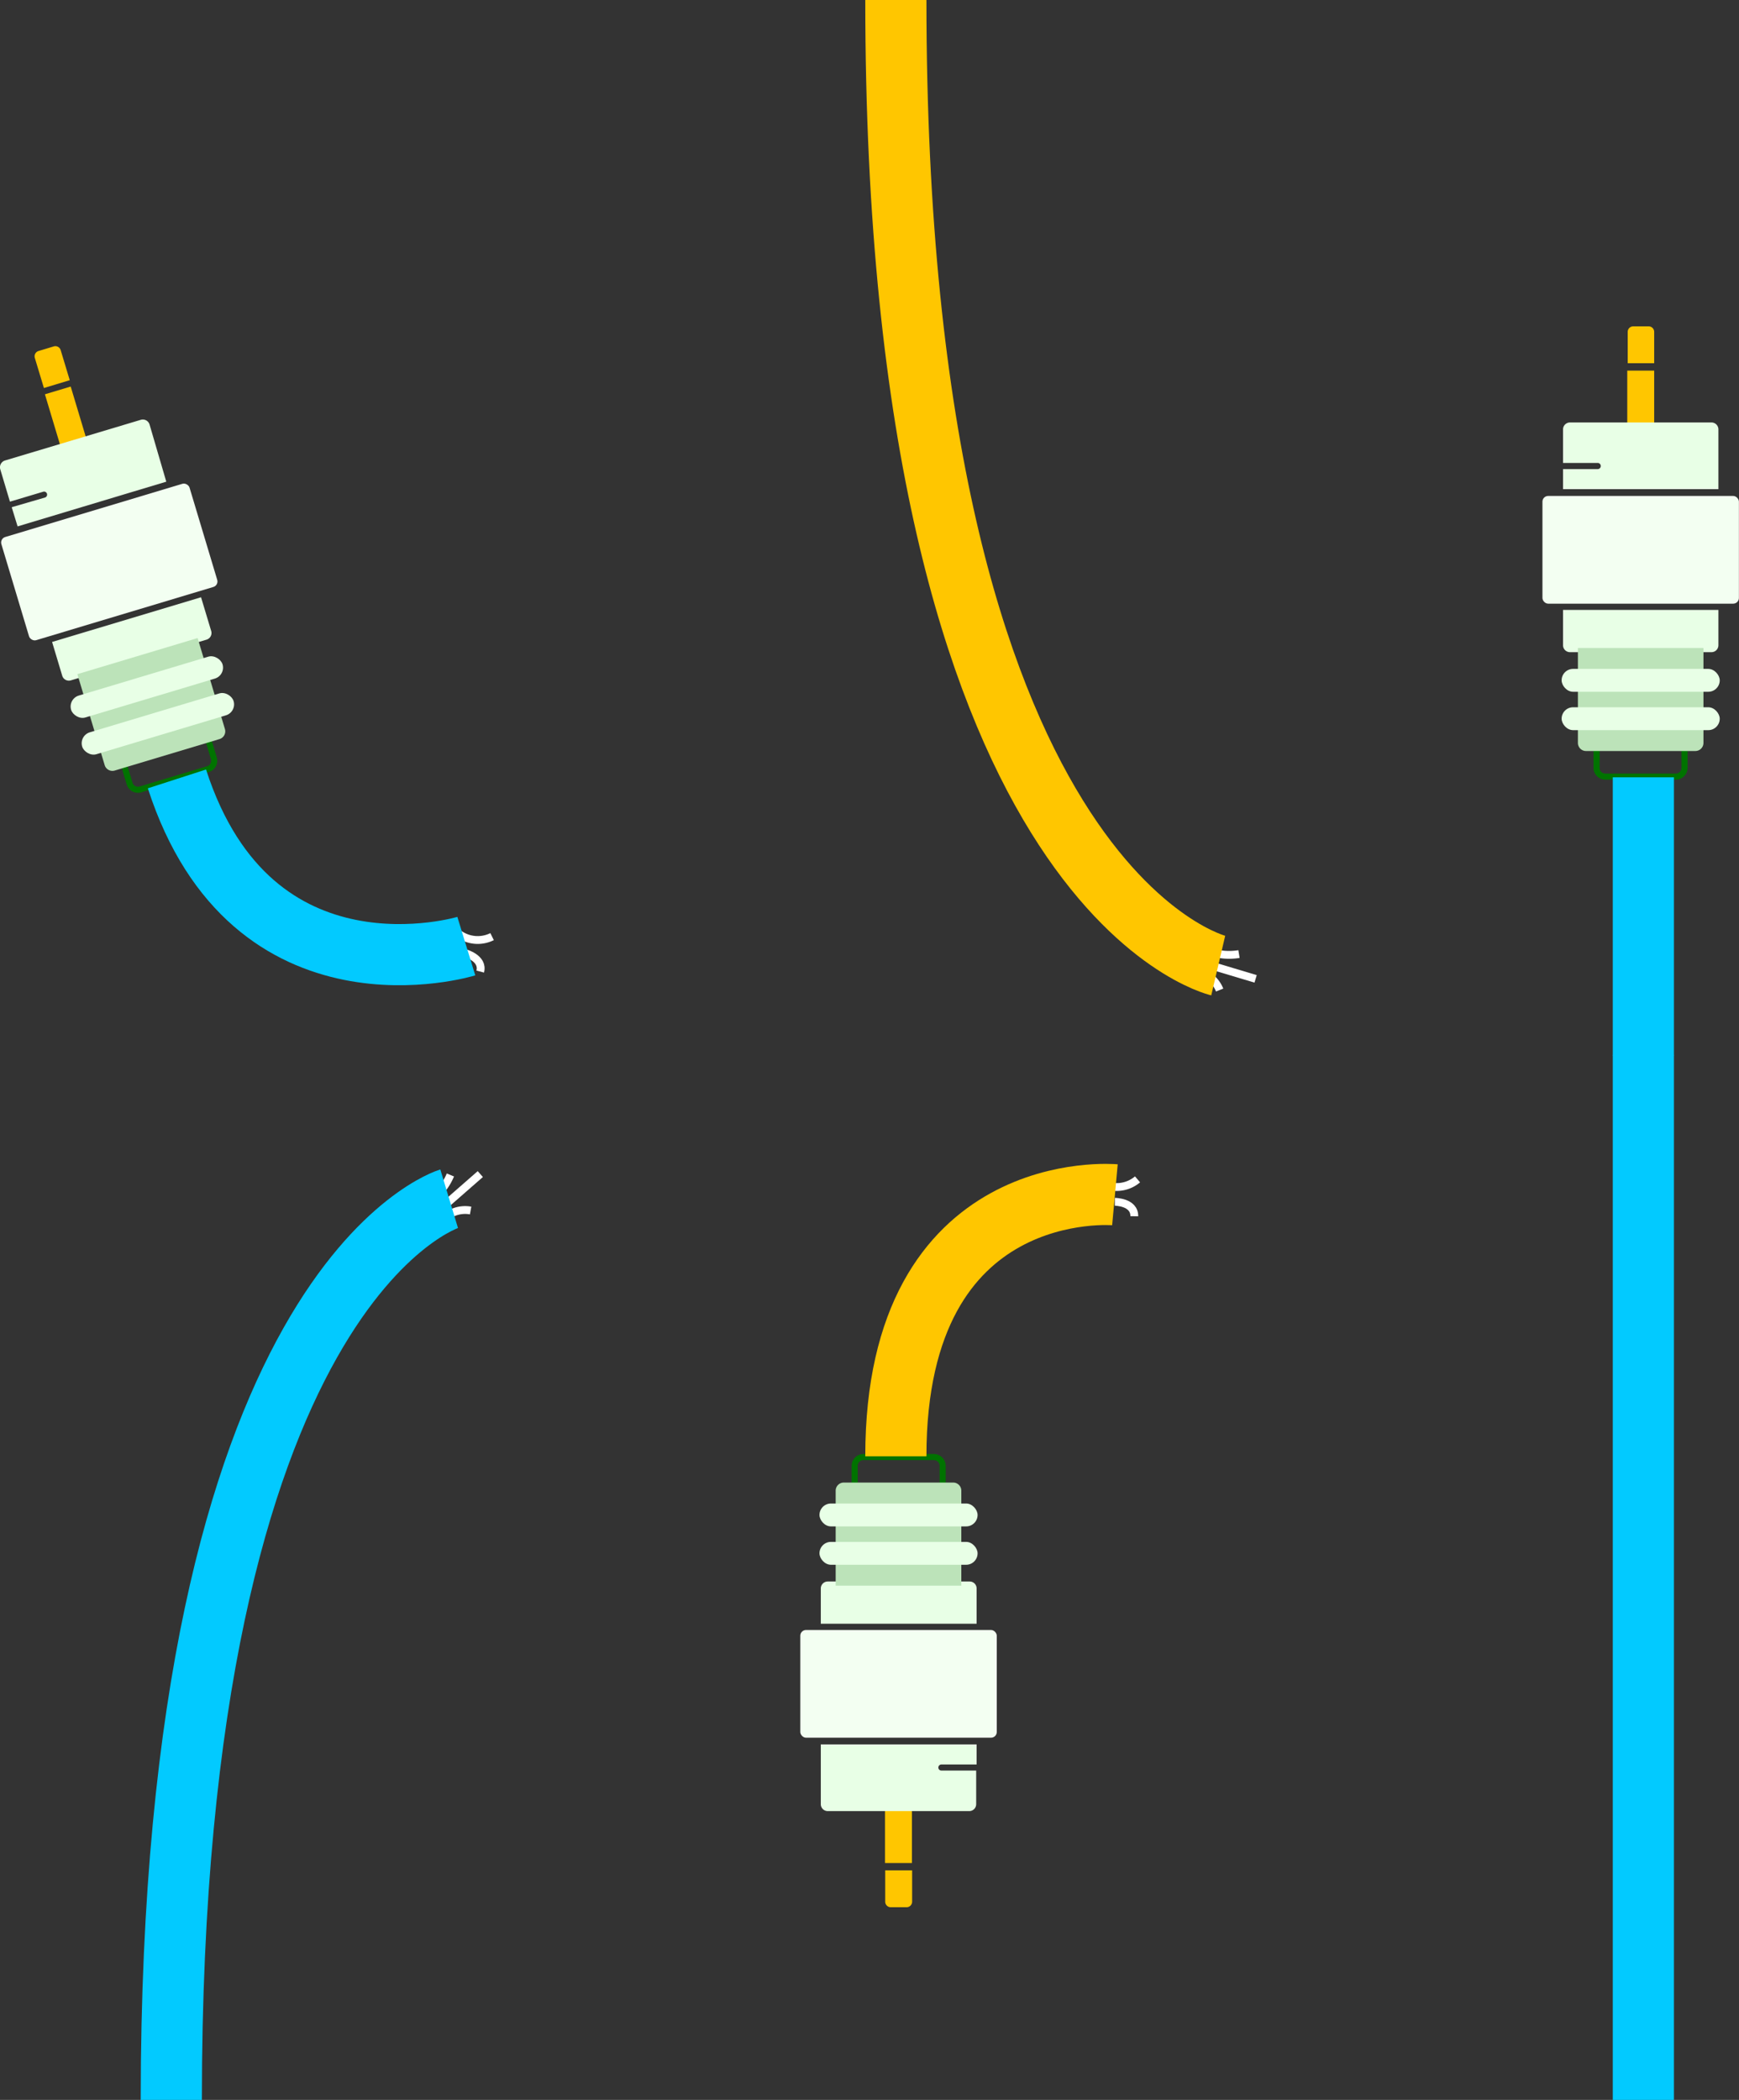 <svg xmlns="http://www.w3.org/2000/svg" viewBox="0 0 197.65 238.59"><rect x="0" y="0" width="197.65" height="238.59" fill="#333333" stroke="none"/><defs><style>.cls-1,.cls-2,.cls-4,.cls-6,.cls-9{fill:none;}.cls-1{stroke:#fff;stroke-width:0.89px;}.cls-1,.cls-2,.cls-4,.cls-9{stroke-miterlimit:10;}.cls-2{stroke:#02caff;}.cls-2,.cls-9{stroke-width:6.95px;}.cls-3{fill:#e8ffe6;}.cls-4{stroke:#007300;stroke-width:0.69px;}.cls-5{fill:#bce3b9;}.cls-7{fill:#ffc600;}.cls-8{fill:#f3fff2;}.cls-9{stroke:#ffc600;}</style></defs><g id="Layer_2" data-name="Layer 2"><g id="Cables_8" data-name="Cables 8"><path class="cls-1" d="M49.32,136.06a6.75,6.75,0,0,0,1.87-2.56"/><line class="cls-1" x1="50.29" y1="137.16" x2="54.59" y2="133.4"/><path class="cls-1" d="M50.36,138.54a3.5,3.5,0,0,1,3.13-1"/><path class="cls-2" d="M51.05,136.2s-31.58,9.52-31.58,102.39"/><path class="cls-3" d="M5.92,72.94l1.15,3.83a.79.79,0,0,0,1,.53l15.4-4.62a.79.79,0,0,0,.53-1l-1.15-3.82Z"/><path class="cls-4" d="M14.29,85h10a0,0,0,0,1,0,0v2.61a1,1,0,0,1-1,1h-8a1,1,0,0,1-1-1V85a0,0,0,0,1,0,0Z" transform="translate(-24.15 9.22) rotate(-16.71)"/><path class="cls-5" d="M10.18,74.3H24.44a0,0,0,0,1,0,0V85.09a.92.92,0,0,1-.92.92H11.09a.92.92,0,0,1-.92-.92V74.3A0,0,0,0,1,10.18,74.3Z" transform="translate(-22.31 8.36) rotate(-16.71)"/><line class="cls-6" x1="14.16" y1="80.58" x2="20.17" y2="78.78"/><line class="cls-6" x1="15.41" y1="84.75" x2="21.43" y2="82.95"/><rect class="cls-3" x="7.7" y="76.77" width="17.97" height="2.6" rx="1.3" transform="translate(-21.74 8.09) rotate(-16.71)"/><rect class="cls-3" x="8.95" y="80.94" width="17.97" height="2.6" rx="1.3" transform="translate(-22.88 8.63) rotate(-16.71)"/><path class="cls-7" d="M4.83,39.46h1.8a.63.63,0,0,1,.63.63v3.56a0,0,0,0,1,0,0H4.2a0,0,0,0,1,0,0V40.09a.63.63,0,0,1,.63-.63Z" transform="matrix(0.96, -0.29, 0.29, 0.96, -11.7, 3.4)"/><rect class="cls-7" x="6.17" y="44.19" width="3.06" height="7.89" transform="translate(-13.51 4.25) rotate(-16.71)"/><path class="cls-3" d="M16,47.7.57,52.32a.81.81,0,0,0-.54,1L1.13,57l3.78-1.13a.34.34,0,0,1,.2.66L1.33,57.63,2,59.81,18.9,54.73,17,48.24A.8.8,0,0,0,16,47.7Z"/><rect class="cls-8" x="1.25" y="57.74" width="22.33" height="12.24" rx="0.65" transform="translate(-17.83 6.26) rotate(-16.71)"/><path class="cls-1" d="M51.93,105.94a3.67,3.67,0,0,0,4,.48"/><path class="cls-1" d="M52.82,108.28s2.17.57,1.76,2.11"/><path class="cls-2" d="M53,107.5s-24.34,7.46-32.89-19"/><path class="cls-1" d="M137.66,108.18a6.87,6.87,0,0,0,3.16.22"/><line class="cls-1" x1="137.24" y1="109.58" x2="142.71" y2="111.22"/><path class="cls-1" d="M136.12,110.37a3.48,3.48,0,0,1,2.5,2.12"/><path class="cls-9" d="M138.46,109.71S101.82,101.14,101.82,0"/><path class="cls-3" d="M111,184.49v-4a.79.79,0,0,0-.79-.8H94.08a.79.79,0,0,0-.79.8v4Z"/><path class="cls-4" d="M97.1,165.51h10a0,0,0,0,1,0,0v2.61a1,1,0,0,1-1,1h-8a1,1,0,0,1-1-1v-2.61A0,0,0,0,1,97.1,165.51Z" transform="translate(204.24 334.67) rotate(180)"/><path class="cls-5" d="M95,168.46h14.26a0,0,0,0,1,0,0v10.79a.92.92,0,0,1-.92.92H95.9a.92.92,0,0,1-.92-.92V168.46A0,0,0,0,1,95,168.46Z" transform="translate(204.24 348.62) rotate(180)"/><line class="cls-6" x1="105.26" y1="174.81" x2="98.98" y2="174.81"/><line class="cls-6" x1="105.26" y1="170.45" x2="98.98" y2="170.45"/><rect class="cls-3" x="93.13" y="175.19" width="17.97" height="2.6" rx="1.3" transform="translate(204.24 352.98) rotate(180)"/><rect class="cls-3" x="93.13" y="170.83" width="17.97" height="2.6" rx="1.3" transform="translate(204.24 344.26) rotate(180)"/><path class="cls-7" d="M101.22,212.52H103a.63.63,0,0,1,.63.63v3.56a0,0,0,0,1,0,0h-3.06a0,0,0,0,1,0,0v-3.56A.63.63,0,0,1,101.22,212.52Z" transform="translate(204.24 429.22) rotate(180)"/><rect class="cls-7" x="100.59" y="203.79" width="3.06" height="7.89" transform="translate(204.24 415.47) rotate(180)"/><path class="cls-3" d="M94.08,205.78h16.08a.79.79,0,0,0,.79-.8v-3.81H107a.34.34,0,0,1-.35-.34.35.35,0,0,1,.35-.35H111V198.2H93.29V205A.79.79,0,0,0,94.08,205.78Z"/><rect class="cls-8" x="90.95" y="185.21" width="22.33" height="12.24" rx="0.65" transform="translate(204.24 382.65) rotate(180)"/><path class="cls-1" d="M125.29,134.49a3.67,3.67,0,0,0,4-.49"/><path class="cls-1" d="M126.71,136.55s2.24,0,2.21,1.64"/><path class="cls-9" d="M126.72,135.75s-24.9-2.27-24.9,29.71"/><line class="cls-2" x1="186.78" y1="119.89" x2="186.78" y2="238.59"/><path class="cls-3" d="M177.65,69.3v4a.79.79,0,0,0,.79.8h16.08a.79.79,0,0,0,.79-.8v-4Z"/><path class="cls-4" d="M181.46,84.63h10a0,0,0,0,1,0,0v2.61a1,1,0,0,1-1,1h-8a1,1,0,0,1-1-1V84.63A0,0,0,0,1,181.46,84.63Z"/><path class="cls-5" d="M179.35,73.63h14.26a0,0,0,0,1,0,0V84.41a.92.92,0,0,1-.92.92H180.26a.92.92,0,0,1-.92-.92V73.63A0,0,0,0,1,179.35,73.63Z"/><line class="cls-6" x1="183.34" y1="78.98" x2="189.62" y2="78.98"/><line class="cls-6" x1="183.34" y1="83.34" x2="189.62" y2="83.34"/><rect class="cls-3" x="177.49" y="76" width="17.97" height="2.6" rx="1.3"/><rect class="cls-3" x="177.49" y="80.36" width="17.97" height="2.6" rx="1.3"/><path class="cls-7" d="M185.58,37.08h1.8a.63.63,0,0,1,.63.63v3.56a0,0,0,0,1,0,0H185a0,0,0,0,1,0,0V37.71a.63.63,0,0,1,.63-.63Z"/><rect class="cls-7" x="184.95" y="42.11" width="3.06" height="7.89"/><path class="cls-3" d="M194.52,48H178.44a.79.79,0,0,0-.79.8v3.8h3.94a.35.35,0,1,1,0,.7h-3.94v2.28h17.66V48.81A.79.79,0,0,0,194.52,48Z"/><rect class="cls-8" x="175.31" y="56.35" width="22.33" height="12.24" rx="0.65"/><line class="cls-2" x1="186.78" y1="88.32" x2="186.78" y2="119.94"/></g></g></svg>